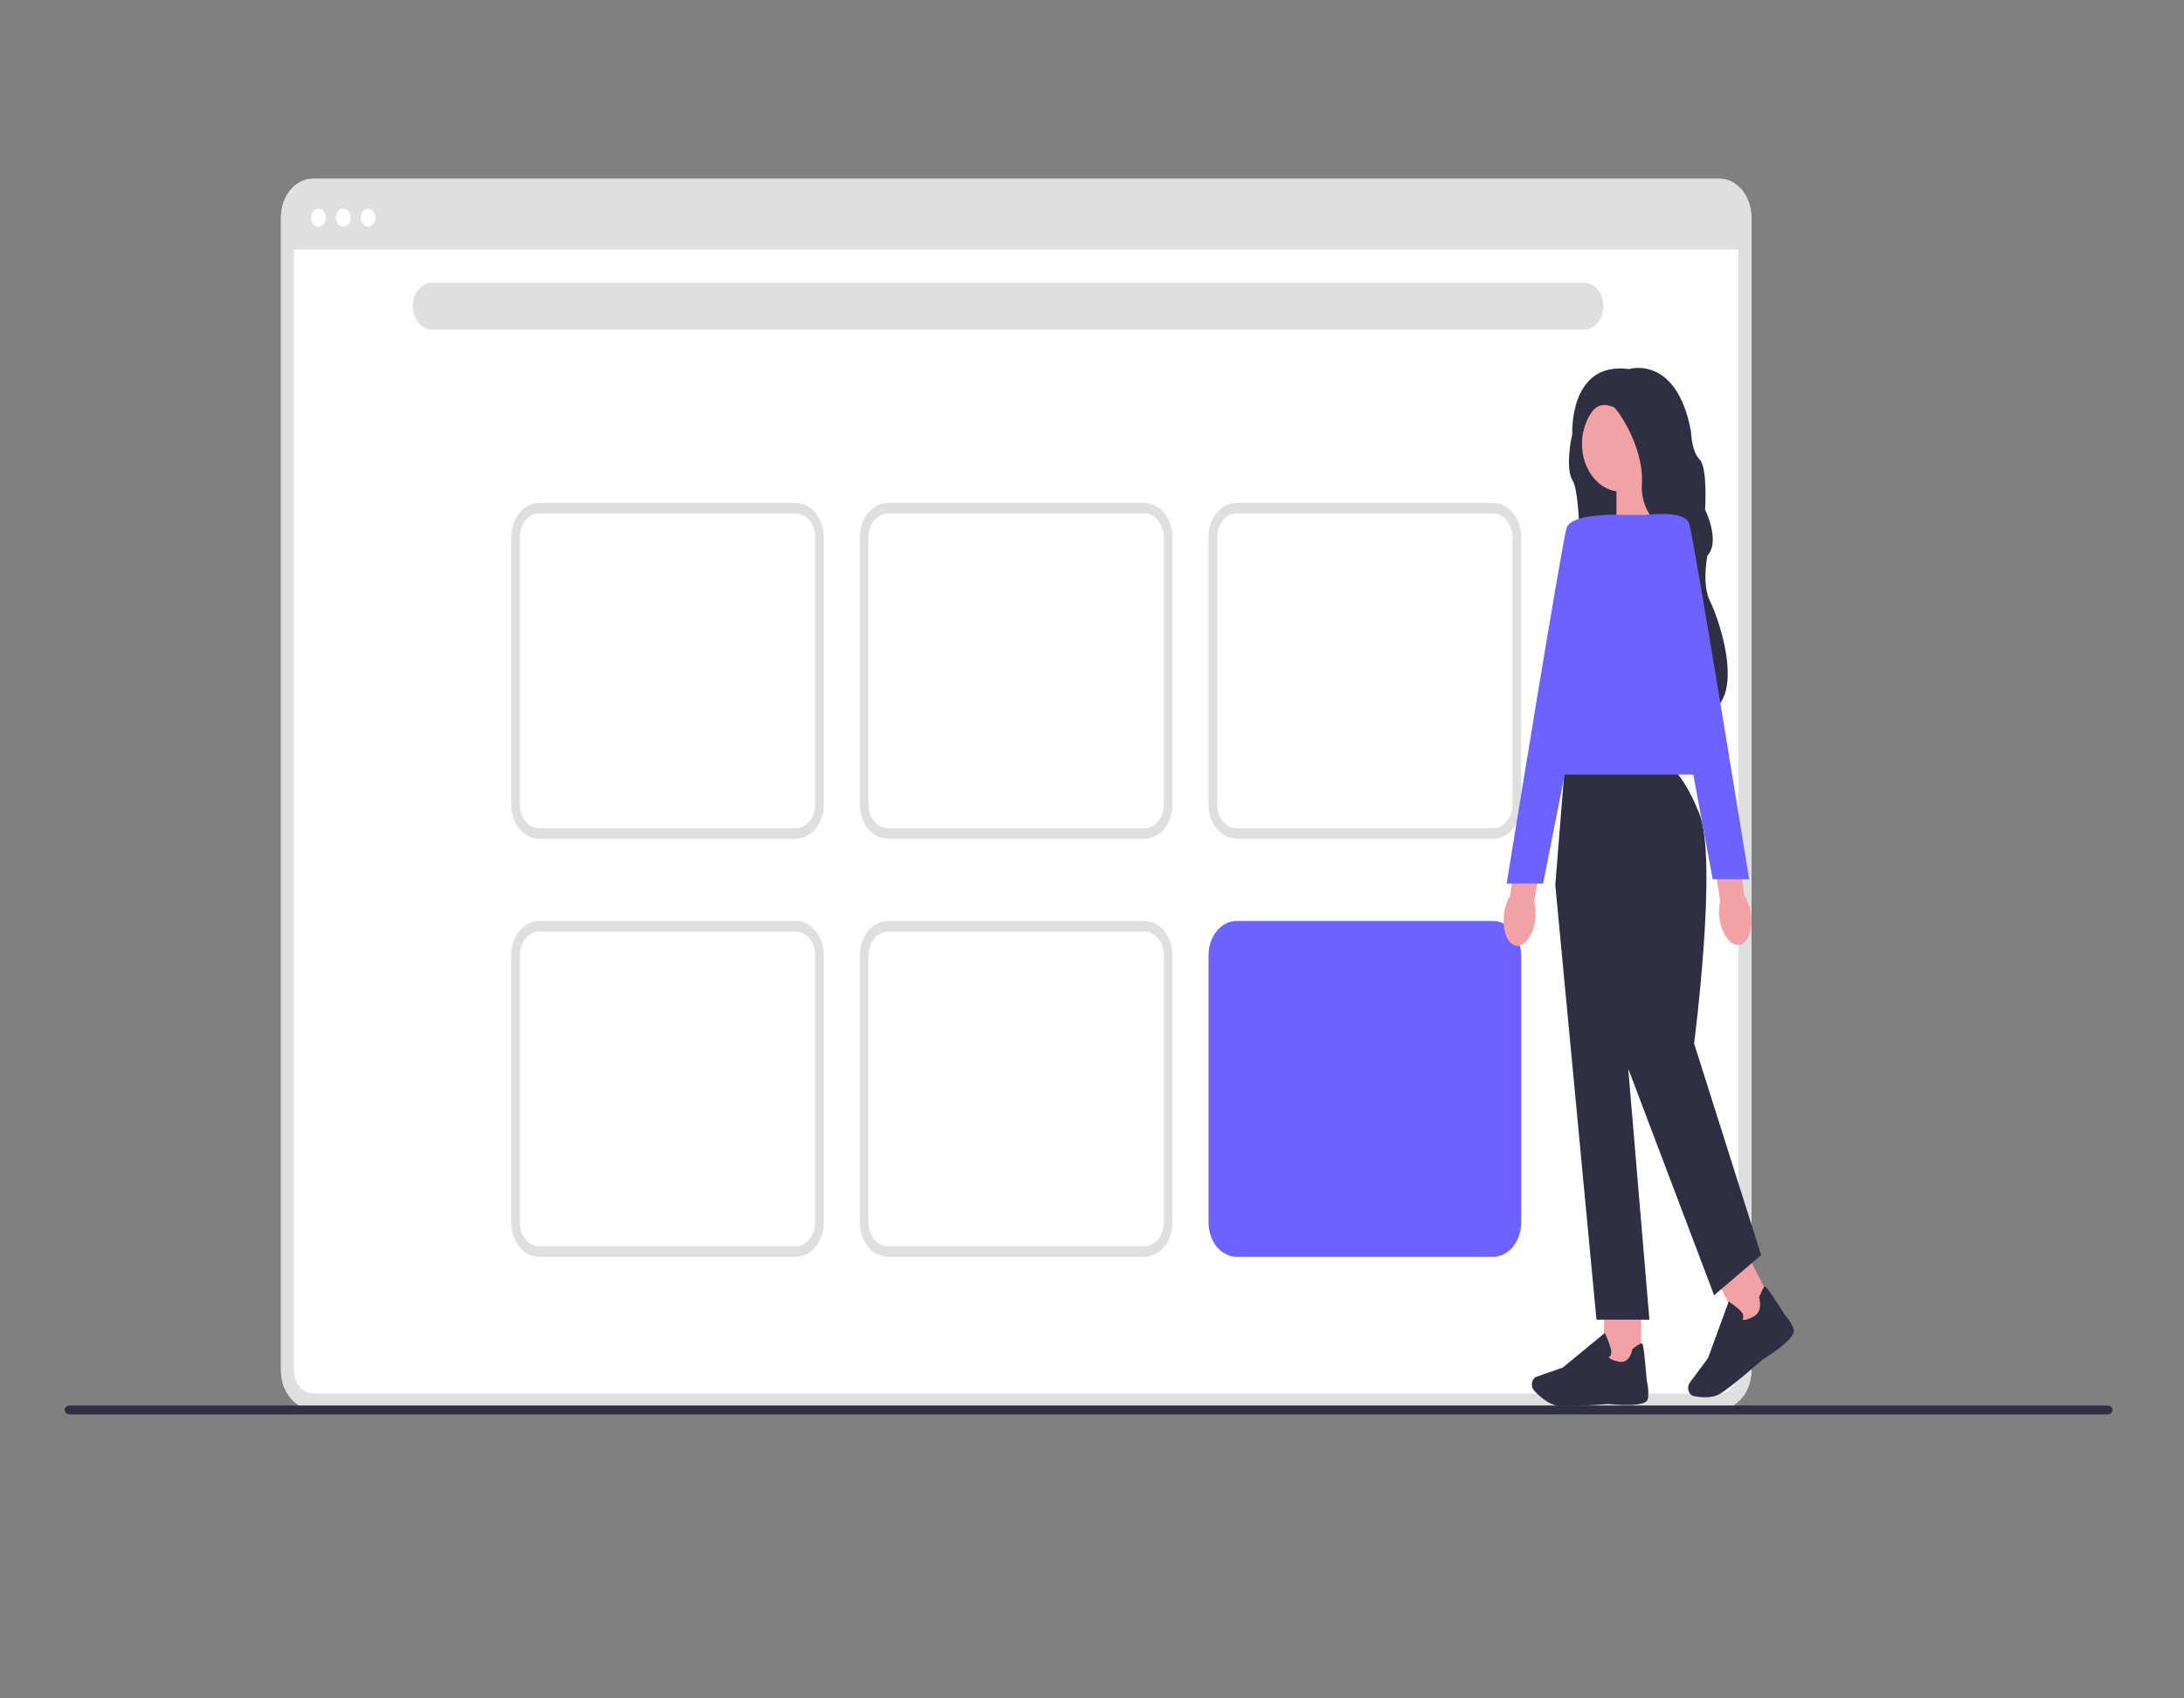 <svg width="900" height="700" viewBox="0 0 900 700" fill="none" xmlns="http://www.w3.org/2000/svg">
<rect x="0" y="0" width="900" height="700" fill="#808080" stroke="none"/>
<g id="memory">
<g id="undraw_undraw_undraw_undraw_selected_box_09k4_-1-_jnk6_9unq_-1-_37xp (2) 1" clip-path="url(#clip0_5_47)">
<path id="Vector" d="M708.583 580.805H128.923C121.691 580.805 115.809 573.632 115.809 564.811V89.678C115.809 80.858 121.691 73.684 128.923 73.684H708.583C715.815 73.684 721.697 80.858 721.697 89.678V564.8C721.697 573.621 715.815 580.794 708.583 580.794V580.805Z" fill="white"/>
<path id="Vector_2" d="M708.583 580.805H128.923C121.691 580.805 115.809 573.632 115.809 564.811V89.678C115.809 80.858 121.691 73.684 128.923 73.684H708.583C715.815 73.684 721.697 80.858 721.697 89.678V564.8C721.697 573.621 715.815 580.794 708.583 580.794V580.805ZM128.923 80.186C124.632 80.186 121.14 84.444 121.14 89.678V564.8C121.14 570.034 124.632 574.293 128.923 574.293H708.583C712.875 574.293 716.366 570.034 716.366 564.8V89.678C716.366 84.444 712.875 80.186 708.583 80.186H128.923Z" fill="#DFDFDF"/>
<path id="Vector_3" d="M719.032 89.678V102.811H118.475V89.678C118.475 82.635 123.157 76.935 128.923 76.935H708.583C714.358 76.935 719.032 82.645 719.032 89.678Z" fill="#DFDFDF"/>
<path id="Vector_4" d="M131.26 93.46C132.952 93.46 134.325 91.786 134.325 89.721C134.325 87.657 132.952 85.983 131.26 85.983C129.567 85.983 128.194 87.657 128.194 89.721C128.194 91.786 129.567 93.46 131.26 93.46Z" fill="white"/>
<path id="Vector_5" d="M141.486 93.46C143.179 93.46 144.551 91.786 144.551 89.721C144.551 87.657 143.179 85.983 141.486 85.983C139.793 85.983 138.421 87.657 138.421 89.721C138.421 91.786 139.793 93.46 141.486 93.46Z" fill="white"/>
<path id="Vector_6" d="M151.712 93.46C153.405 93.46 154.777 91.786 154.777 89.721C154.777 87.657 153.405 85.983 151.712 85.983C150.019 85.983 148.647 87.657 148.647 89.721C148.647 91.786 150.019 93.46 151.712 93.46Z" fill="white"/>
<path id="Vector_7" d="M652.815 116.54H178.045C173.669 116.54 170.12 120.868 170.12 126.206C170.12 131.544 173.669 135.872 178.045 135.872H652.815C657.192 135.872 660.74 131.544 660.74 126.206C660.74 120.868 657.192 116.54 652.815 116.54Z" fill="#DFDFDF"/>
<path id="Vector_8" d="M327.909 345.709H222.219C215.84 345.709 210.652 339.381 210.652 331.601V221.399C210.652 213.619 215.84 207.291 222.219 207.291H327.909C334.288 207.291 339.477 213.619 339.477 221.399V331.601C339.477 339.381 334.288 345.709 327.909 345.709ZM222.219 211.625C217.804 211.625 214.205 216.014 214.205 221.399V331.601C214.205 336.986 217.804 341.375 222.219 341.375H327.909C332.325 341.375 335.923 336.986 335.923 331.601V221.399C335.923 216.014 332.325 211.625 327.909 211.625H222.219Z" fill="#DFDFDF"/>
<path id="Vector_9" d="M471.598 345.709H365.908C359.529 345.709 354.341 339.381 354.341 331.601V221.399C354.341 213.619 359.529 207.291 365.908 207.291H471.598C477.977 207.291 483.166 213.619 483.166 221.399V331.601C483.166 339.381 477.977 345.709 471.598 345.709ZM365.908 211.625C361.493 211.625 357.894 216.014 357.894 221.399V331.601C357.894 336.986 361.493 341.375 365.908 341.375H471.598C476.014 341.375 479.612 336.986 479.612 331.601V221.399C479.612 216.014 476.014 211.625 471.598 211.625H365.908Z" fill="#DFDFDF"/>
<path id="Vector_10" d="M615.287 345.709H509.597C503.218 345.709 498.03 339.381 498.03 331.601V221.399C498.03 213.619 503.218 207.291 509.597 207.291H615.287C621.666 207.291 626.855 213.619 626.855 221.399V331.601C626.855 339.381 621.666 345.709 615.287 345.709ZM509.597 211.625C505.182 211.625 501.583 216.014 501.583 221.399V331.601C501.583 336.986 505.182 341.375 509.597 341.375H615.287C619.703 341.375 623.301 336.986 623.301 331.601V221.399C623.301 216.014 619.703 211.625 615.287 211.625H509.597Z" fill="#DFDFDF"/>
<path id="Vector_11" d="M327.909 518H222.219C215.84 518 210.652 511.672 210.652 503.892V393.69C210.652 385.91 215.84 379.582 222.219 379.582H327.909C334.288 379.582 339.477 385.91 339.477 393.69V503.892C339.477 511.672 334.288 518 327.909 518ZM222.219 383.916C217.804 383.916 214.205 388.305 214.205 393.69V503.892C214.205 509.277 217.804 513.666 222.219 513.666H327.909C332.325 513.666 335.923 509.277 335.923 503.892V393.69C335.923 388.305 332.325 383.916 327.909 383.916H222.219Z" fill="#DFDFDF"/>
<path id="Vector_12" d="M471.598 518H365.908C359.529 518 354.341 511.672 354.341 503.892V393.69C354.341 385.91 359.529 379.582 365.908 379.582H471.598C477.977 379.582 483.166 385.91 483.166 393.69V503.892C483.166 511.672 477.977 518 471.598 518ZM365.908 383.916C361.493 383.916 357.894 388.305 357.894 393.69V503.892C357.894 509.277 361.493 513.666 365.908 513.666H471.598C476.014 513.666 479.612 509.277 479.612 503.892V393.69C479.612 388.305 476.014 383.916 471.598 383.916H365.908Z" fill="#DFDFDF"/>
<path id="Vector_13" d="M615.287 518H509.597C503.218 518 498.03 511.672 498.03 503.892V393.69C498.03 385.91 503.218 379.582 509.597 379.582H615.287C621.666 379.582 626.855 385.91 626.855 393.69V503.892C626.855 511.672 621.666 518 615.287 518Z" fill="#6C63FF"/>
<path id="Vector_14" d="M26.654 581.13C26.654 582.149 27.604 582.961 28.795 582.961H868.407C869.588 582.961 870.548 582.149 870.548 581.13C870.548 580.111 869.597 579.299 868.407 579.299H28.795C27.613 579.299 26.654 580.111 26.654 581.13Z" fill="#2F2E43"/>
<path id="Vector_15" d="M650.763 170.59L661.664 160.241C661.664 160.241 674.103 164.966 674.422 165.161C674.742 165.356 693.729 219.059 693.729 219.059C693.729 219.059 645.095 249.421 648.649 246.452C652.202 243.505 651.465 203.488 648.16 198.276C644.846 193.053 647.671 179.941 647.671 179.941L650.736 170.579H650.754L650.763 170.59Z" fill="#2F2E43"/>
<path id="Vector_16" d="M680.899 194.786H666.115V223.393L682.419 216.859L680.899 194.786Z" fill="#F2A2A5"/>
<path id="uuid-e8a90abb-812c-425b-81fc-a172025cdd8e-44-44-47-491" d="M632.603 379.268C632.985 376.656 632.834 373.958 632.159 371.401L637.312 344.387L626.322 341.58L622.288 369.288C620.973 371.412 620.12 373.904 619.801 376.526C618.912 383.082 621.071 389.02 624.607 389.768C628.143 390.526 631.724 385.824 632.612 379.268H632.603Z" fill="#F2A2A5"/>
<path id="Vector_17" d="M676.288 537.136H661.025V563.543H676.288V537.136Z" fill="#F2A2A5"/>
<path id="Vector_18" d="M646.17 579.526C652.869 579.526 662.651 578.67 662.722 578.659C665.343 578.941 678.403 580.198 679.051 576.557C679.647 573.209 678.767 569.709 678.643 569.221C677.381 553.997 676.919 553.813 676.635 553.715C676.191 553.553 674.893 554.311 672.788 555.969L672.654 556.077L672.628 556.262C672.592 556.489 671.659 562.08 667.235 561.235C664.205 560.65 663.219 559.827 662.908 559.426C663.166 559.285 663.486 559.036 663.708 558.613C664.036 557.995 664.09 557.193 663.877 556.229C663.308 553.704 661.602 549.966 661.531 549.803L661.336 549.381L643.993 563.652L633.278 567.39C632.47 567.661 631.821 568.376 631.493 569.319C631.039 570.63 631.315 572.169 632.194 573.122C634.14 575.257 638.014 578.909 642.065 579.364C643.14 579.483 644.571 579.537 646.179 579.537L646.17 579.526Z" fill="#2F2E43"/>
<path id="Vector_19" d="M719.752 516.381L706.8 526.232L718.258 548.639L731.209 538.787L719.752 516.381Z" fill="#F2A2A5"/>
<path id="Vector_20" d="M702.542 575.918C704.674 575.918 707.029 575.549 709.01 574.325C714.012 571.258 726.175 560.477 726.246 560.401C728.582 558.96 740.212 551.591 739.182 548.08C738.231 544.851 735.965 542.446 735.655 542.121C727.978 530.006 727.516 530.158 727.232 530.255C726.779 530.407 726.015 531.881 724.94 534.644L724.878 534.817L724.94 534.991C725.011 535.218 726.646 540.56 722.523 542.684C719.698 544.147 718.507 544.093 718.072 543.941C718.232 543.649 718.392 543.237 718.401 542.728C718.419 541.991 718.116 541.265 717.512 540.593C715.931 538.816 712.866 536.746 712.732 536.659L712.386 536.432L703.857 559.74L696.385 569.817C695.816 570.576 695.577 571.594 695.71 572.613C695.896 574.022 696.803 575.138 697.958 575.387C699.13 575.636 700.774 575.907 702.569 575.907L702.542 575.918Z" fill="#2F2E43"/>
<path id="Vector_21" d="M687.527 316.279C687.527 316.279 692.476 316.279 700.232 335.198C707.988 354.128 698.117 430.088 698.117 430.088L725.748 517.296L706.362 533.853L670.975 440.447L679.7 543.909H657.888L640.919 364.769L644.793 316.289H687.527V316.279Z" fill="#2F2E43"/>
<path id="Vector_22" d="M690.85 212.232H661.282L634.62 319.237H708.779L690.85 212.232Z" fill="#6C63FF"/>
<path id="Vector_23" d="M665.956 212.232L635.899 364.173H620.867C620.867 364.173 643.647 223.469 645.592 217.553C647.529 211.636 665.947 212.232 665.947 212.232H665.956Z" fill="#6C63FF"/>
<path id="Vector_24" d="M668.141 202.697C677.111 202.697 684.382 193.828 684.382 182.889C684.382 171.949 677.111 163.08 668.141 163.08C659.172 163.08 651.9 171.949 651.9 182.889C651.9 193.828 659.172 202.697 668.141 202.697Z" fill="#F2A2A5"/>
<path id="Vector_25" d="M647.911 179.28L651.891 180.104C655.605 161.964 664.019 167.892 664.818 167.686C665.618 167.48 677.576 183.441 676.608 199.608C675.64 215.765 692.769 223.339 692.769 223.339C692.769 223.339 698.757 237.057 693.418 261.882C688.078 286.707 699.397 295.04 699.397 295.04C721.697 292.732 708.29 254.785 704.736 247.893C701.183 240.991 703.608 228.974 703.608 228.974C709.108 223.057 702.64 210.054 702.64 210.054C702.64 210.054 703.777 192.706 700.383 189.358C696.989 186.009 696.829 177.731 696.829 177.731C690.841 146.003 671.295 152.115 671.295 152.115C646.25 148.766 647.92 179.269 647.92 179.269L647.911 179.28Z" fill="#2F2E43"/>
<path id="uuid-dec0bcbe-f1ad-43aa-8153-40375ac32d1e-45-45-48-492" d="M721.439 376.093C721.031 373.481 720.107 371.022 718.729 368.93L715.673 341.44L704.576 343.585L708.868 371.238C708.272 373.796 708.201 376.483 708.654 379.084C709.73 385.596 713.47 390.201 716.997 389.378C720.524 388.554 722.514 382.605 721.43 376.093H721.439Z" fill="#F2A2A5"/>
<path id="Vector_26" d="M705.785 362.385H720.817C720.817 362.385 698.038 221.681 696.092 215.765C694.155 209.848 677.932 212.362 677.932 212.362L705.785 362.385Z" fill="#6C63FF"/>
</g>
</g>
<defs>
<clipPath id="clip0_5_47">
<rect width="843.894" height="509.277" fill="white" transform="translate(26.654 73.684)"/>
</clipPath>
</defs>
</svg>
